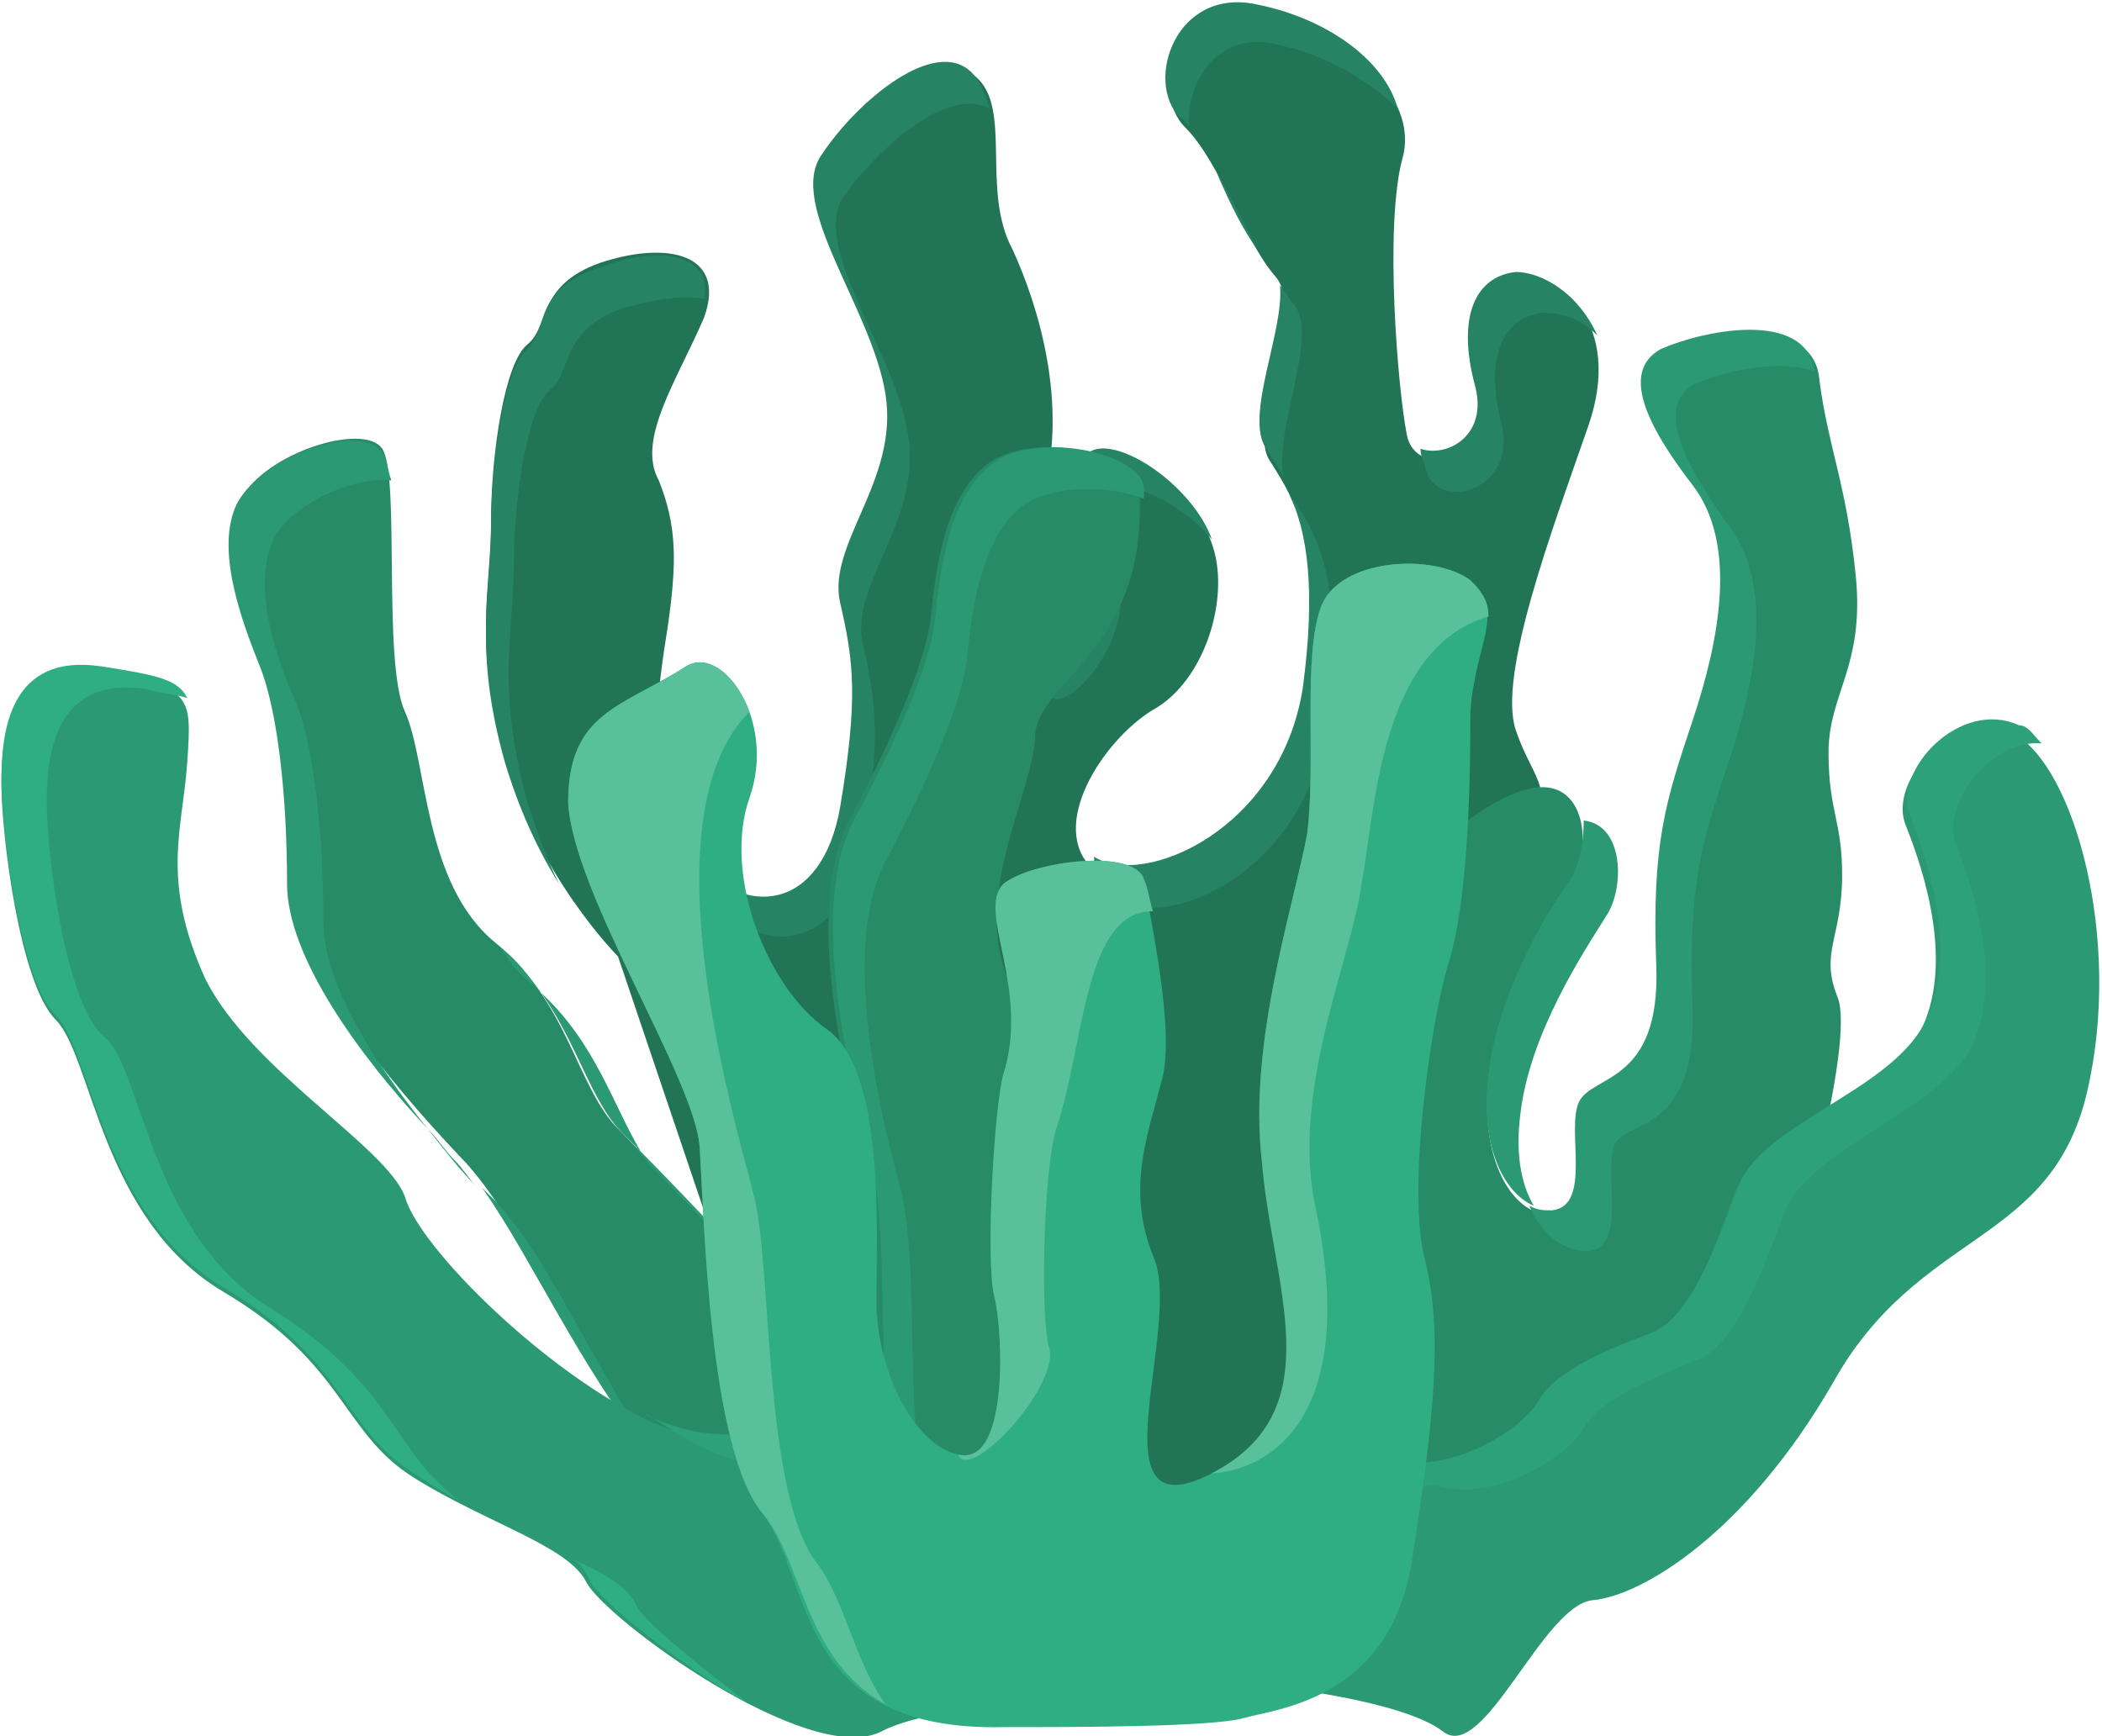 <!-- Generator: Adobe Illustrator 25.2.1, SVG Export Plug-In  --><svg xmlns="http://www.w3.org/2000/svg" xmlns:xlink="http://www.w3.org/1999/xlink" version="1.1" x="0px" y="0px" width="46px" height="38px" viewBox="0 0 46.3 38.3" style="overflow:visible;enable-background:new 0 0 46.3 38.3;" xml:space="preserve" aria-hidden="true">
<style type="text/css">
	.st0-63e30f2bdbeab{fill:#227457;}
	.st1-63e30f2bdbeab{fill:#268363;}
	.st2-63e30f2bdbeab{fill:#278B68;}
	.st3-63e30f2bdbeab{fill:#2B9973;}
	.st4-63e30f2bdbeab{fill:#2DA27A;}
	.st5-63e30f2bdbeab{fill:#2FAD83;}
	.st6-63e30f2bdbeab{fill:#58C09B;}
</style>
<defs><linearGradient class="cerosgradient" data-cerosgradient="true" id="CerosGradient_id43cd3a3bc" gradientUnits="userSpaceOnUse" x1="50%" y1="100%" x2="50%" y2="0%"><stop offset="0%" stop-color="#d1d1d1"/><stop offset="100%" stop-color="#d1d1d1"/></linearGradient><linearGradient/>
</defs>
<g>
	<path class="st0-63e30f2bdbeab" d="M13.6,21.1c0,0-1.8-1.8-2.5-4.4c-0.7-2.6-0.3-3.7-0.3-5.2c0-1.5,0.3-3.5,0.8-3.9c0.5-0.4,0.2-1.3,1.6-1.8   C14.7,5.3,16,5.6,15.5,7c-0.6,1.4-1.5,2.7-1,3.6c0.4,1,0.4,1.8,0.2,3.2c-0.2,1.3-0.6,3.5,0.5,5.1c1.1,1.5,2.9,1.3,3.4-1   c0.4-2.3,0.3-3.2,0-4.5c-0.3-1.3,1.3-2.7,1-4.6c-0.3-1.9-2.2-4.2-1.4-5.3c0.8-1.1,2.5-2.5,3.3-1.8s0.1,2.5,0.8,3.8   c0.6,1.3,1.2,3.4,0.7,5.3c-0.5,1.9-0.5,3.6-0.3,3.8c0.3,0.2,1.5-0.9,1.5-2.3c0-1.4-0.7-2.2,0-2.3c0.7-0.1,2.1,0.8,2.5,2   c0.4,1.1-0.1,2.9-1.2,3.6c-1.1,0.6-2.4,2.5-1.5,3.5c1,1,4.2-0.3,4.8-3.6c0.5-3.3-0.3-4.5-0.8-5.3c-0.6-0.8,0.8-3.3,0.1-4.1   c-0.7-0.8-1.2-2.5-2-3.3c-0.8-0.8-0.1-2.9,1.7-2.5c1.8,0.4,3.5,1.8,3.1,3.2c-0.4,1.5-0.1,5.1,0.1,6.1c0.2,1,2,0.6,1.7-0.9   c-0.4-1.5,0-2.4,0.9-2.5C34.3,6,35.8,7.1,35,9.4c-0.8,2.3-2,5.5-1.6,6.7c0.4,1.2,1,1.3,0.1,2.6c-0.9,1.3-4,17.7-4,17.7L18.3,35   L13.6,21.1z"/>
	<g>
		<path class="st1-63e30f2bdbeab" d="M31.4,10.3c0.2,1,2,0.6,1.7-0.9c-0.4-1.5,0-2.4,0.9-2.5c0.4,0,0.8,0.1,1.2,0.5C34.8,6.5,34,6,33.4,6    c-0.9,0.1-1.3,1-0.9,2.5c0.3,1.1-0.6,1.6-1.2,1.4C31.3,10.1,31.4,10.2,31.4,10.3z"/>
		<path class="st1-63e30f2bdbeab" d="M27.7,5.5c-0.3-0.6-0.6-1.2-0.9-1.7C27.1,4.5,27.4,5.1,27.7,5.5z"/>
		<path class="st1-63e30f2bdbeab" d="M28.5,6.7c-0.1-0.1-0.2-0.3-0.3-0.4c0.1,1-0.8,2.9-0.3,3.6c0.1,0.2,0.3,0.4,0.4,0.7C28,9.6,29.1,7.4,28.5,6.7    z"/>
		<path class="st1-63e30f2bdbeab" d="M29.2,16.1c0.5-3.2-0.2-4.4-0.8-5.2c0.4,0.8,0.6,2.1,0.3,4.3c-0.5,3.1-3.5,4.4-4.6,3.7c0,0.3,0.1,0.6,0.3,0.8    C25.4,20.7,28.7,19.4,29.2,16.1z"/>
		<path class="st1-63e30f2bdbeab" d="M26.2,2.8c-0.1-0.9,0.6-2.2,2-1.8c1,0.2,2,0.8,2.6,1.4c-0.3-1.1-1.6-2-3.1-2.3c-1.8-0.4-2.5,1.7-1.7,2.5    C26.1,2.6,26.1,2.7,26.2,2.8z"/>
		<path class="st1-63e30f2bdbeab" d="M11.6,17.7c-0.7-2.6-0.3-3.7-0.3-5.2s0.3-3.5,0.8-3.9c0.5-0.4,0.2-1.3,1.6-1.8c0.7-0.2,1.4-0.3,1.8-0.2    c0.2-1-1-1.2-2.3-0.7c-1.5,0.5-1.1,1.3-1.6,1.8c-0.5,0.4-0.8,2.4-0.8,3.9s-0.4,2.7,0.3,5.2c0.3,1,0.7,1.9,1.2,2.7    C12,18.9,11.8,18.3,11.6,17.7z"/>
		<path class="st1-63e30f2bdbeab" d="M23,14.4c0,0.5,0,0.9,0.2,1c0.3,0.2,1.5-0.9,1.5-2.3c0-1.4-0.7-2.2,0-2.3c0.5-0.1,1.4,0.4,2,1.1c0,0,0,0,0,0    c-0.4-1.1-1.8-2.1-2.5-2c-0.7,0.1,0,1,0,2.3C24.1,13.2,23.4,14.1,23,14.4z"/>
		<path class="st1-63e30f2bdbeab" d="M15.2,18.9c0.1,0.3,0.2,0.6,0.4,0.8c1.1,1.5,2.9,1.3,3.4-1c0.4-2.3,0.3-3.2,0-4.5c-0.3-1.3,1.3-2.7,1-4.6    c-0.3-1.9-2.2-4.2-1.4-5.3c0.8-1.1,2.3-2.4,3.2-1.9c-0.1-0.3-0.2-0.6-0.4-0.8c-0.8-0.8-2.5,0.6-3.3,1.8c-0.8,1.1,1.1,3.4,1.4,5.3    c0.3,1.9-1.3,3.3-1,4.6c0.3,1.3,0.4,2.1,0,4.5C18.1,20.1,16.4,20.3,15.2,18.9z"/>
	</g>
	<g>
		<path class="st2-63e30f2bdbeab" d="M22.2,21.6c-0.8-1.9,0.6-4.2,0.6-5.4c0.1-1.2,2.5-1.9,2.3-5.4c0-0.8-2.3-1.3-3.3-0.6c-1,0.7-1.2,2.4-1.3,3.4    c-0.1,1-0.9,2.8-1.8,4.5c-0.9,1.7-0.3,4.9,0.3,7.1c0.4,1.5,0.2,3.7,0.4,5.8c-1.9-2-5.2-5.5-5.8-6.1c-0.9-0.9-1.1-2.8-2.7-4.1    c-1.6-1.3-1.5-4-2-5.1c-0.5-1.1-0.1-5.2-0.5-5.8C8,9.3,5.8,10,5.3,11c-0.5,1.1,0.1,2.7,0.5,3.6c0.4,1,0.6,2.9,0.6,4.8    c0,1.9,2.1,4.4,3.7,6.1c1.6,1.6,2.9,5.5,5.1,7.4l4.6-0.3c0.1,0.5,0.2,1.1,0.4,1.5l5.3,2.4c0,0-2.3-8.8-2.7-10.1    C22.3,25.3,23,23.5,22.2,21.6z"/>
		<path class="st2-63e30f2bdbeab" d="M40.3,16.6c0-1.3,0.8-1.9,0.6-3.9c-0.2-2-0.6-2.8-0.8-4.3c-0.1-1.5-2.5-1.1-3.4-0.6c-0.9,0.4-0.3,1.6,0.7,3    c1,1.3,0.6,3.4,0,5.2c-0.6,1.8-0.9,2.7-0.8,5.4c0.1,2.7-1.3,2.5-1.7,3c-0.3,0.6,0.3,2.3-0.6,2.4c-0.9,0.1-1.7-1.1-1.5-3    c0.2-1.8,1.3-3.6,1.8-4.3c0.5-0.7,0.4-2.4-0.9-2.1c-1.3,0.3-2.9,2.1-2.9,2.1v16l8.7-7.7c0,0,1.4-4.8,1-5.8c-0.4-1,0.1-1.3,0.1-2.7    C40.6,18.1,40.3,17.9,40.3,16.6z"/>
	</g>
	<g>
		<path class="st3-63e30f2bdbeab" d="M7.1,20.3c0,1.4,1.1,3.1,2.3,4.6c-1.5-1.6-3.1-3.8-3.1-5.4c0-1.9-0.2-3.8-0.6-4.8c-0.4-1-1-2.6-0.5-3.6    C5.8,10,8,9.3,8.4,10c0.1,0.1,0.1,0.3,0.2,0.6c-0.8-0.1-2.2,0.5-2.6,1.3c-0.5,1.1,0.1,2.7,0.5,3.6C6.9,16.5,7.1,18.4,7.1,20.3z"/>
		<path class="st3-63e30f2bdbeab" d="M11,20.9c0.4,0.3,0.6,0.6,0.9,1c-0.1-0.1-0.1-0.1-0.2-0.2C11.4,21.5,11.2,21.2,11,20.9z"/>
		<path class="st3-63e30f2bdbeab" d="M10.8,26.4c1.3,1.3,2.4,4.1,3.9,6.1c-1.7-1.8-2.9-4.6-4.1-6.3C10.6,26.2,10.7,26.3,10.8,26.4z"/>
		<path class="st3-63e30f2bdbeab" d="M25.2,11c-0.8-0.3-1.9-0.3-2.6,0.1c-1,0.7-1.2,2.4-1.3,3.4c-0.1,1-0.9,2.8-1.8,4.5c-0.9,1.7-0.3,4.9,0.3,7.1    c0.4,1.5,0.2,3.7,0.4,5.8c-1.9-2-5.2-5.5-5.8-6.1c-0.1-0.1-0.3-0.3-0.4-0.5c1.1,1.1,3.8,4,5.5,5.7c-0.1-2.1,0-4.4-0.4-5.8    c-0.6-2.2-1.2-5.4-0.3-7.1c0.9-1.7,1.7-3.4,1.8-4.5c0.1-1,0.3-2.7,1.3-3.4c1-0.7,3.3-0.2,3.3,0.6C25.2,10.9,25.2,10.9,25.2,11z"/>
		<path class="st3-63e30f2bdbeab" d="M38.1,11.6c1,1.3,0.6,3.4,0,5.2c-0.6,1.8-0.9,2.7-0.8,5.4c0.1,2.7-1.3,2.5-1.7,3c-0.3,0.6,0.3,2.3-0.6,2.4    c-0.5,0-1-0.3-1.3-1c0.2,0.1,0.3,0.1,0.5,0.1c0.9-0.1,0.3-1.8,0.6-2.4c0.3-0.6,1.8-0.4,1.7-3c-0.1-2.7,0.2-3.6,0.8-5.4    c0.6-1.8,1-3.9,0-5.2c-1-1.3-1.6-2.5-0.7-3c0.9-0.4,3.2-0.9,3.4,0.5c-0.8-0.3-2.1,0-2.7,0.3C36.5,9,37.1,10.2,38.1,11.6z"/>
	</g>
	<g>
		<path class="st3-63e30f2bdbeab" d="M10,25.6c0.2,0.2,0.3,0.4,0.5,0.6c-0.4-0.4-0.7-0.8-1.1-1.3C9.6,25.1,9.8,25.4,10,25.6z"/>
		<path class="st3-63e30f2bdbeab" d="M14.1,25.4c-0.2-0.2-0.3-0.3-0.4-0.4c-0.7-0.7-1-2-1.8-3.1C13.1,23,13.5,24.4,14.1,25.4z"/>
		<path class="st3-63e30f2bdbeab" d="M33.5,24.6c-0.1,0.8,0,1.5,0.3,2c-0.7-0.3-1.2-1.4-1-2.9c0.2-1.8,1.3-3.6,1.8-4.3c0.2-0.3,0.3-0.8,0.3-1.3    c0.9,0.1,0.9,1.5,0.5,2.1C34.9,21,33.7,22.8,33.5,24.6z"/>
	</g>
	<path class="st3-63e30f2bdbeab" d="M28,37.2c0,0,2.9,0.3,3.8,1c0.9,0.7,2.2-2.8,3.3-2.9c1.1-0.1,3.4-1.5,5.3-4.8c1.9-3.4,4.8-3,5.6-6.4   c0.8-3.4-0.3-7.2-1.6-7.9c-1.3-0.6-2.8,1-2.4,2c0.4,1,1.1,3.1,0.3,4.6c-0.8,1.5-3.6,2.2-4.1,3.6c-0.5,1.4-1.1,2.9-1.9,3.2   c-0.8,0.3-2.1,0.8-2.5,1.5c-0.4,0.7-2,1.6-3.1,1.3c-1.1-0.3-3.7,2-3.7,2S18,32.5,17,32c-1-0.5-1.1,0-2.6-0.6   c-2.4-1.1-5.2-3.9-5.5-5c-0.4-1.1-3.4-2.8-4.4-4.8c-1-2.2-0.5-3.3-0.4-4.8c0.1-1.5,0.1-1.6-1.9-2c-2-0.3-2.2,1.4-2.2,2.5   c0,1.1,0.4,4.4,1.2,5.2c0.8,0.8,1,4.4,3.7,6c2.7,1.6,2.6,3.1,4.2,4.1c1.6,1,3.4,1.5,3.8,2.3c0.4,0.8,4.9,4.1,6.5,3.3   C21.1,37.3,28,37.2,28,37.2z"/>
	<g>
		<path class="st4-63e30f2bdbeab" d="M15.4,31.9c1.4,0.7,1.5,0.1,2.6,0.6c1,0.5,10.1,2.3,10.1,2.3s2.6-2.3,3.7-2c1.1,0.3,2.7-0.6,3.1-1.3    c0.4-0.7,1.8-1.2,2.5-1.5c0.8-0.3,1.4-1.8,1.9-3.2c0.5-1.4,3.2-2.2,4.1-3.6c0.8-1.5,0.1-3.6-0.3-4.6c-0.3-0.9,0.8-2.3,1.9-2.2    c-0.2-0.2-0.3-0.4-0.5-0.4c-1.3-0.6-2.8,1-2.4,2c0.4,1,1.1,3.1,0.3,4.6c-0.8,1.5-3.6,2.2-4.1,3.6c-0.5,1.4-1.1,2.9-1.9,3.2    c-0.8,0.3-2.1,0.8-2.5,1.5c-0.4,0.7-2,1.6-3.1,1.3c-1.1-0.3-3.7,2-3.7,2s-9-1.8-10.1-2.3c-1-0.5-1.1,0-2.6-0.6    c-0.1,0-0.1-0.1-0.2-0.1C14.6,31.4,15,31.7,15.4,31.9z"/>
		<path class="st5-63e30f2bdbeab" d="M14,35.4c-0.2-0.4-0.7-0.7-1.4-1c0.2,0.1,0.3,0.3,0.4,0.5c0.2,0.4,1.9,1.8,3.5,2.7    C15.2,36.6,14.1,35.7,14,35.4z"/>
		<path class="st5-63e30f2bdbeab" d="M6,28.9c-2.7-1.6-2.9-5.3-3.7-6C1.4,22.2,1,18.8,1,17.7c0-1.1,0.2-2.8,2.2-2.5c0.3,0.1,0.6,0.1,0.9,0.2    c-0.2-0.4-0.6-0.5-1.9-0.7c-2-0.3-2.2,1.4-2.2,2.5c0,1.1,0.4,4.4,1.2,5.2c0.8,0.8,1,4.4,3.7,6c2.7,1.6,2.6,3.1,4.2,4.1    c0.3,0.2,0.6,0.4,1,0.6C8.6,32,8.7,30.6,6,28.9z"/>
	</g>
	<path class="st5-63e30f2bdbeab" d="M22.1,38.1c1.6,0,4.6,0,5.3-0.2c0.7-0.2,3.2-0.4,3.7-3.4c0.5-3.2,0.7-5.1,0.3-6.7c-0.4-1.5,0.1-5.1,0.5-6.5   c0.5-1.5,0.5-4.6,0.5-5.6c0.1-1.5,0.8-2.2,0-2.9c-0.8-0.6-2.9-0.5-3.3,0.6c-0.4,1.1-0.1,3.4-0.3,5c-0.3,1.6-1.3,4.6-1,7.2   c0.3,2.7,1.6,5.5-1.1,6.9c-2.7,1.4-0.6-3.3-1.3-4.8c-0.6-1.5-0.1-2.7,0.2-3.9c0.3-1.1-0.3-3.7-0.4-4.4c-0.2-0.7-2.5-0.4-3.1,0.1   c-0.6,0.6,0.6,2.3,0,4.2c-0.2,0.7-0.4,4.1-0.2,4.9c0.2,0.8,0.3,3.6-0.7,3.5c-1-0.1-1.9-1.8-1.9-3.4c0-1.5,0.2-5.1-1.1-6   s-2.3-3.4-1.7-5.1c0.6-1.7-0.6-3.4-1.4-2.9c-1.4,0.9-2.6,1-2.6,3c0.1,2,2.8,6.1,2.9,7.6c0.1,1.5,0.2,6.7,1.4,8.1   C17.9,34.9,17.5,38.2,22.1,38.1z"/>
	<g>
		<path class="st6-63e30f2bdbeab" d="M26.7,32.5c-0.1,0,3.5,0.1,2.3-5.8c-0.6-2.6,0.8-5.6,1-7.2c0.3-1.6,0.4-5.2,2.8-5.9c0-0.3-0.1-0.5-0.4-0.8    c-0.8-0.6-2.9-0.5-3.3,0.6c-0.4,1.1-0.1,3.4-0.3,5c-0.3,1.6-1.3,4.6-1,7.2C28,28.3,29.4,31.1,26.7,32.5z"/>
		<path class="st6-63e30f2bdbeab" d="M18,34.5c-1.2-1.5-1-6.6-1.4-8.1c-0.3-1.3-2.5-8.3-0.1-10.7c-0.3-0.8-0.9-1.3-1.4-1c-1.4,0.9-2.6,1-2.6,3    c0.1,2,2.8,6.1,2.9,7.6c0.1,1.5,0.2,6.7,1.4,8.1c0.9,1.1,0.9,3.2,2.7,4.2C18.8,36.6,18.6,35.3,18,34.5z"/>
		<path class="st6-63e30f2bdbeab" d="M23.1,29.7c-0.2-0.8-0.1-4.2,0.2-4.9c0.6-1.9,0.6-4.7,2.1-4.7c-0.1-0.3-0.1-0.5-0.2-0.7    c-0.2-0.7-2.5-0.4-3.1,0.1c-0.6,0.6,0.6,2.3,0,4.2c-0.2,0.7-0.4,4.1-0.2,4.9s0.3,3.6-0.7,3.5c0,0-0.1,0-0.1,0    C21.4,32.7,23.4,30.5,23.1,29.7z"/>
	</g>
</g>
</svg>